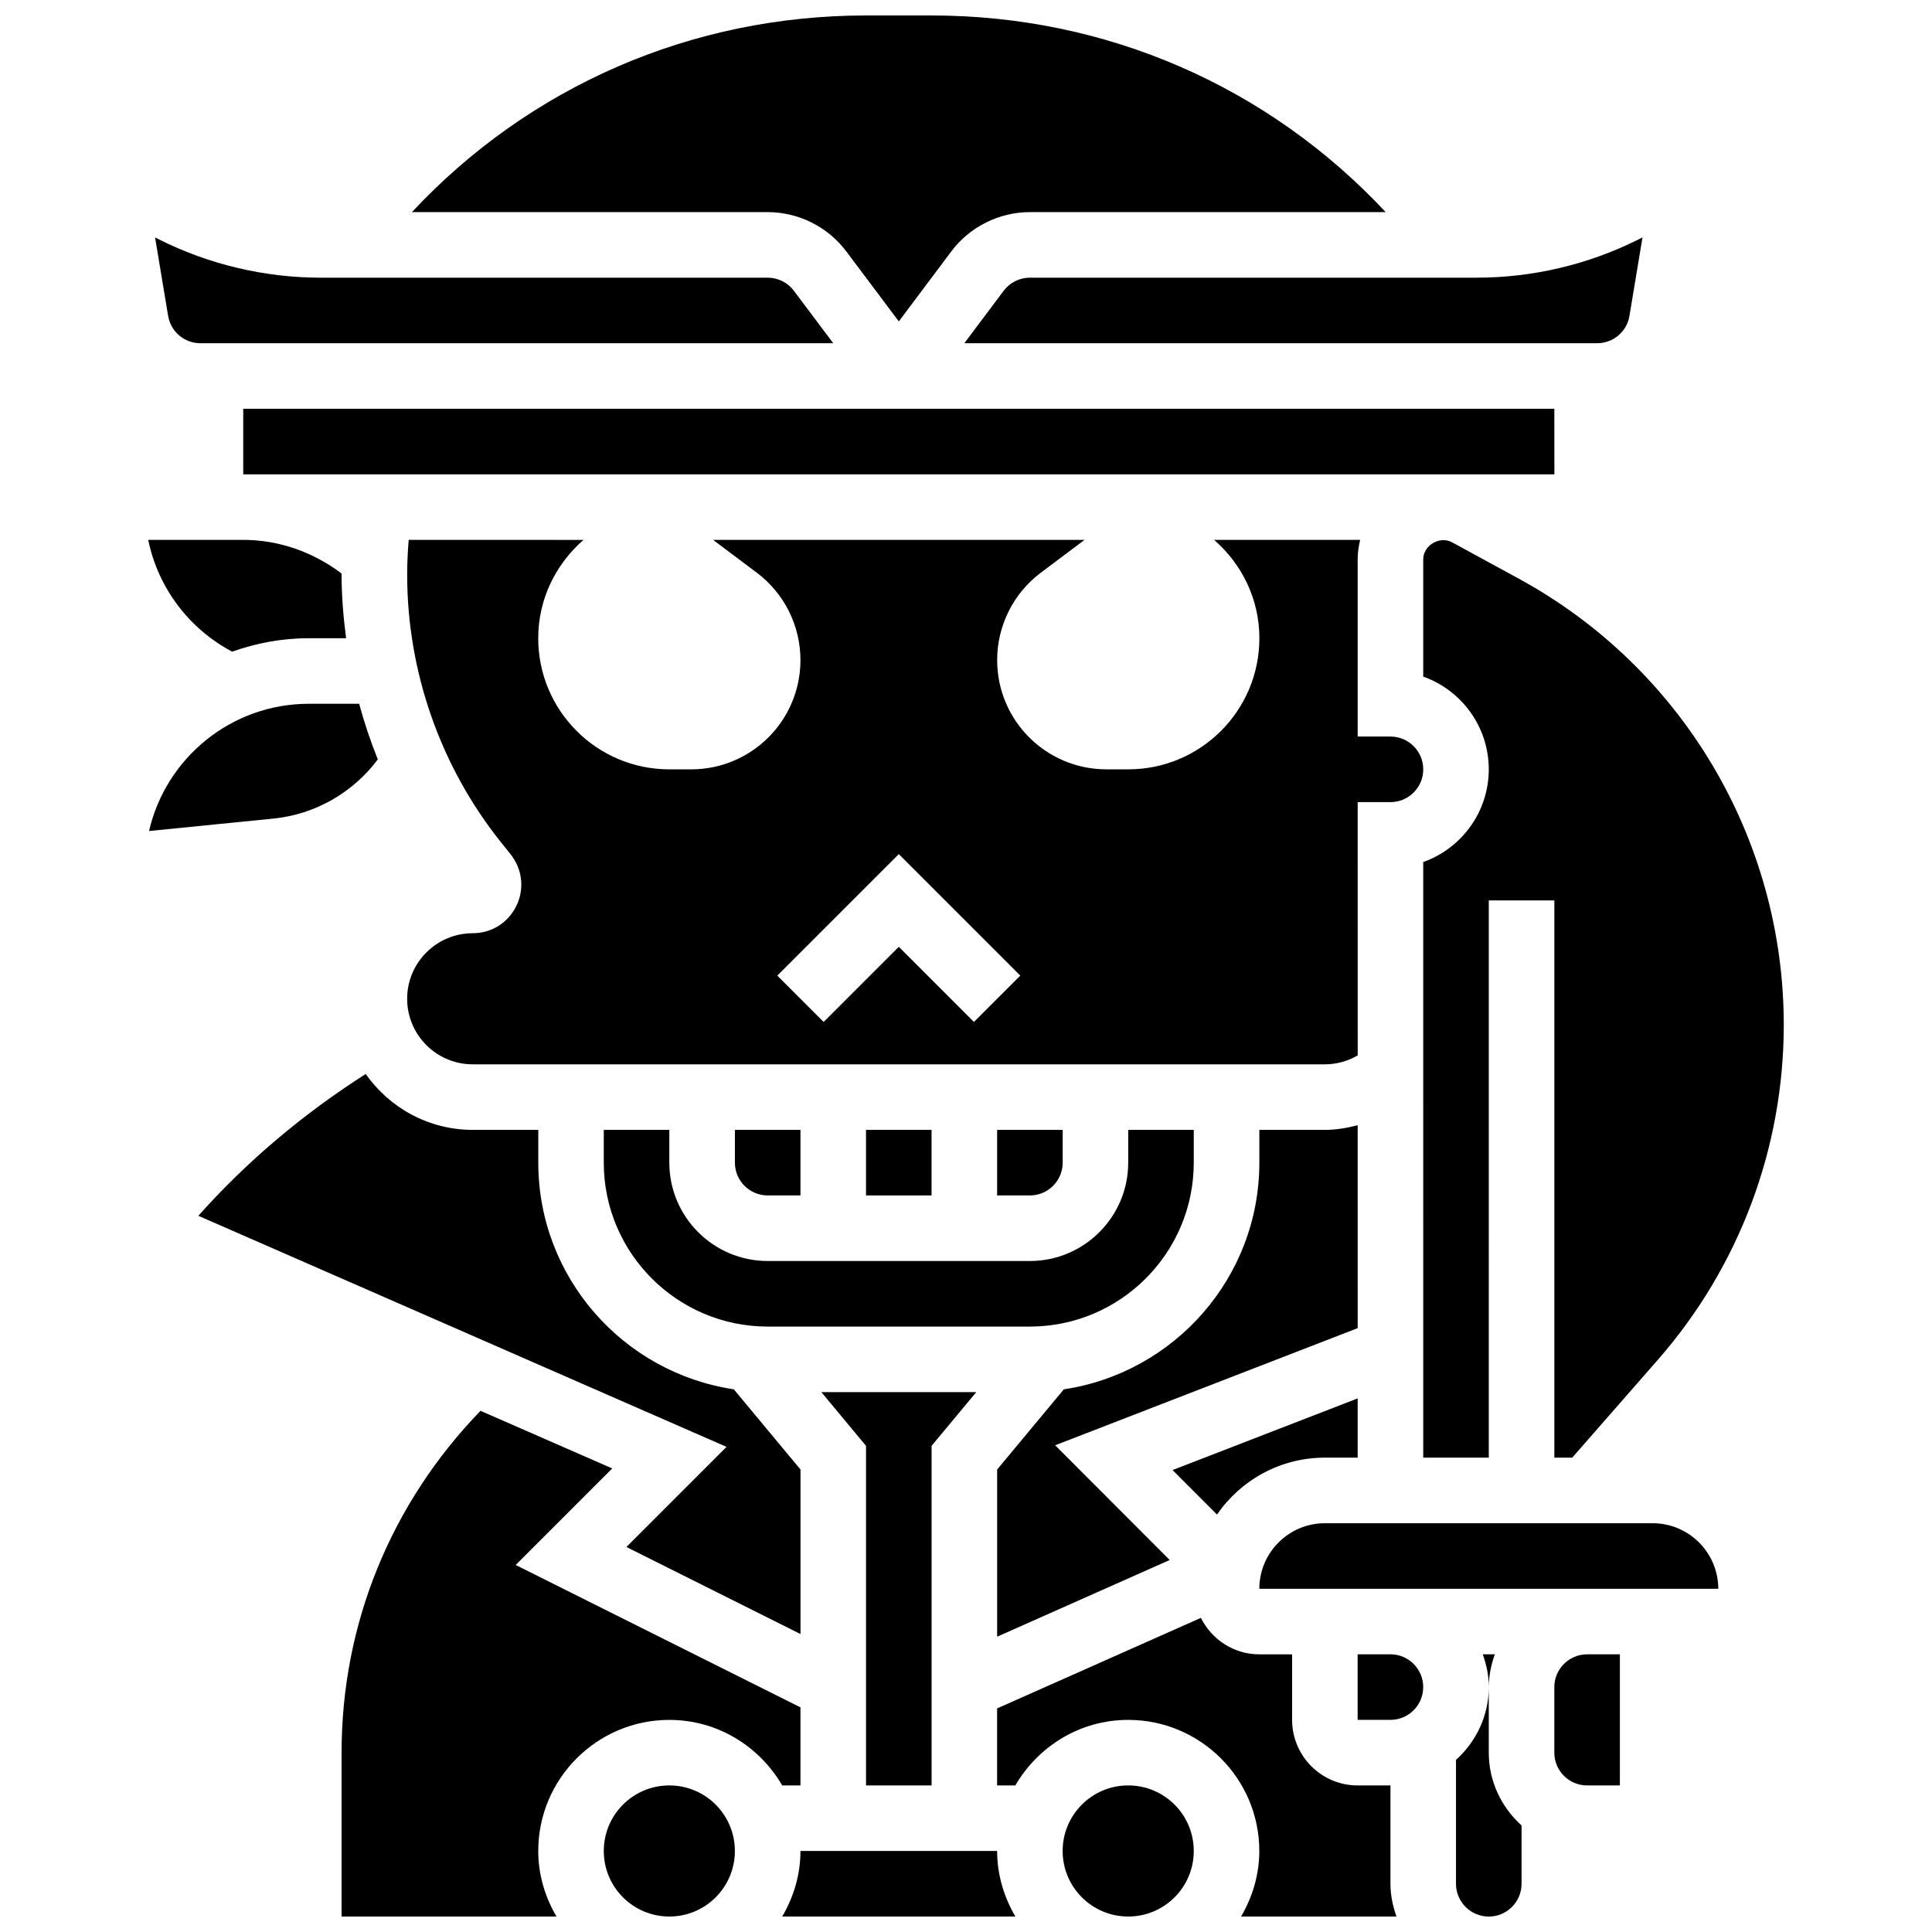 <?xml version="1.0" encoding="UTF-8"?>
<!-- Uploaded to: SVG Repo, www.svgrepo.com, Generator: SVG Repo Mixer Tools -->
<svg width="800px" height="800px" version="1.1" viewBox="144 144 512 512" xmlns="http://www.w3.org/2000/svg">
 <defs>
  <clipPath id="g">
   <path d="m253 148.09h259v81.906h-259z"/>
  </clipPath>
  <clipPath id="f">
   <path d="m529 591h19v60.902h-19z"/>
  </clipPath>
  <clipPath id="e">
   <path d="m408 572h107v79.902h-107z"/>
  </clipPath>
  <clipPath id="d">
   <path d="m425 617h36v34.902h-36z"/>
  </clipPath>
  <clipPath id="c">
   <path d="m351 634h63v17.902h-63z"/>
  </clipPath>
  <clipPath id="b">
   <path d="m304 617h35v34.902h-35z"/>
  </clipPath>
  <clipPath id="a">
   <path d="m234 517h123v134.9h-123z"/>
  </clipPath>
 </defs>
 <path d="m503.8 356.57h8.688c4.793 0 8.688-3.891 8.688-8.688 0-4.793-3.891-8.688-8.688-8.688h-8.688v-46.957c0-1.781 0.262-3.492 0.652-5.16h-38.691c7.289 6.367 11.988 15.617 11.988 26.059 0 19.188-15.559 34.746-34.746 34.746h-5.793c-15.992 0-28.953-12.961-28.953-28.953 0-9.113 4.293-17.695 11.578-23.168l11.578-8.688-98.441 0.004 11.578 8.688c7.289 5.473 11.578 14.047 11.578 23.168 0 15.992-12.961 28.953-28.953 28.953h-5.793c-19.188 0-34.746-15.559-34.746-34.746 0-10.441 4.699-19.691 11.988-26.059l-46.32-0.004c-0.25 3.082-0.398 6.176-0.398 9.258 0 25.668 8.836 50.852 24.867 70.891l2.547 3.18c3.109 3.91 3.711 9.129 1.547 13.613-2.176 4.508-6.606 7.297-11.598 7.297-9.582 0-17.371 7.793-17.371 17.371 0 9.582 7.793 17.371 17.371 17.371h225.85c3.082 0 6.062-0.844 8.688-2.363zm-101.69 58.258-19.918-19.918-19.918 19.918-12.281-12.281 32.199-32.199 32.199 32.199z"/>
 <path d="m425.62 452.12v-8.688h-17.371v17.371h8.688c4.793 0.004 8.684-3.891 8.684-8.684z"/>
 <path d="m373.5 443.43h17.371v17.371h-17.371z"/>
 <g clip-path="url(#g)">
  <path d="m368.29 210.64 13.906 18.535 13.898-18.535c4.891-6.535 12.684-10.426 20.84-10.426h94.289c-31.113-33.312-74.059-52.117-120.35-52.117h-17.371c-46.289 0-89.227 18.805-120.34 52.117h94.289c8.156 0 15.949 3.891 20.84 10.426z"/>
 </g>
 <path d="m555.91 252.33h-347.45v17.371h347.47z"/>
 <path d="m409.99 221.05-10.434 13.906h167.7c4.266 0 7.871-3.059 8.566-7.254l3.457-20.785-1.148 0.574c-13.188 6.609-27.965 10.094-42.715 10.094h-118.48c-2.719 0-5.316 1.293-6.941 3.465z"/>
 <path d="m560.66 530.29 22.73-25.98c21.5-24.566 33.328-56.062 33.328-88.695 0-49.32-26.902-94.629-70.188-118.24l-17.738-9.668c-3.266-1.762-7.625 0.832-7.625 4.527v31.07c10.109 3.586 17.371 13.246 17.371 24.574 0 11.328-7.262 20.984-17.371 24.574l0.004 157.84h17.371l0.004-147.67h17.371v147.67z"/>
 <path d="m503.8 442.19c-2.824 0.73-5.715 1.242-8.688 1.242h-17.371v8.688c0 30.465-22.551 55.695-51.812 60.066l-17.676 21.254v44.301l45.727-20.324-30.352-30.402 80.176-31.047z"/>
 <path d="m495.11 530.29h8.688v-15.703l-49.062 18.996 11.777 11.789c6.273-9.098 16.742-15.082 28.598-15.082z"/>
 <path d="m356.13 460.8v-17.371h-17.371v8.688c0 4.793 3.891 8.688 8.688 8.688z"/>
 <path d="m197.12 234.96h167.7l-10.434-13.906c-1.621-2.172-4.219-3.465-6.945-3.465h-118.47c-14.75 0-29.535-3.484-42.73-10.086l-1.145-0.582 3.457 20.785c0.703 4.195 4.309 7.254 8.574 7.254z"/>
 <path d="m460.36 452.12v-8.688h-17.371v8.688c0 14.367-11.691 26.059-26.059 26.059h-69.492c-14.367 0-26.059-11.691-26.059-26.059v-8.688h-17.371v8.688c0 23.949 19.484 43.434 43.434 43.434h69.492c23.945-0.004 43.426-19.484 43.426-43.434z"/>
 <path d="m390.88 617.16v-89.996l11.84-14.238h-41.055l11.84 14.238v89.996z"/>
 <path d="m536.95 582.41c0.973 2.727 1.598 5.629 1.598 8.688 0-3.059 0.625-5.957 1.598-8.688z"/>
 <path d="m512.48 582.41h-8.688v17.371h8.688c4.793 0 8.688-3.891 8.688-8.688-0.004-4.793-3.894-8.684-8.688-8.684z"/>
 <g clip-path="url(#f)">
  <path d="m538.54 591.1c0 7.672-3.394 14.508-8.688 19.285v32.836c0 4.793 3.891 8.688 8.688 8.688 4.793 0 8.688-3.891 8.688-8.688v-15.461c-5.289-4.769-8.688-11.613-8.688-19.285z"/>
 </g>
 <g clip-path="url(#e)">
  <path d="m512.48 617.16h-8.688c-9.582 0-17.371-7.793-17.371-17.371v-17.371h-8.688c-6.801 0-12.637-3.961-15.488-9.668l-54.004 24v20.41h4.828c6.027-10.336 17.113-17.371 29.914-17.371 19.164 0 34.746 15.582 34.746 34.746 0 6.359-1.84 12.238-4.828 17.371h41.184c-0.973-2.727-1.598-5.629-1.598-8.688v-26.059z"/>
 </g>
 <g clip-path="url(#d)">
  <path d="m460.36 634.53c0 9.594-7.777 17.371-17.371 17.371s-17.375-7.777-17.375-17.371 7.781-17.375 17.375-17.375 17.371 7.781 17.371 17.375"/>
 </g>
 <path d="m555.91 591.1v17.371c0 4.793 3.891 8.688 8.688 8.688h8.688v-34.746h-8.688c-4.785 0.004-8.688 3.894-8.688 8.688z"/>
 <path d="m581.97 547.67h-86.863c-9.582 0-17.371 7.793-17.371 17.371h121.63c-0.02-9.582-7.812-17.371-17.395-17.371z"/>
 <path d="m310 553.97 46.141 23.07v-43.605l-17.676-21.254c-29.266-4.371-51.812-29.602-51.812-60.066v-8.688h-17.371c-11.734 0-22.082-5.879-28.371-14.809-16.453 10.512-31.375 23.012-44.344 37.578l139.97 61.238z"/>
 <path d="m205.52 316.7c6.367-2.266 13.184-3.566 20.316-3.566h9.887c-0.73-5.559-1.199-11.16-1.199-16.801 0-0.113 0.008-0.227 0.008-0.34-7.504-5.672-16.566-8.922-26.066-8.922h-25.184c2.57 12.613 10.703 23.5 22.238 29.629z"/>
 <path d="m244.12 345.25c-1.938-4.812-3.578-9.738-4.941-14.742h-13.344c-20.613 0-37.914 14.438-42.336 33.719l33-3.301c11.012-1.094 21.055-6.879 27.621-15.676z"/>
 <g clip-path="url(#c)">
  <path d="m356.13 634.53c0 6.359-1.84 12.238-4.828 17.371h61.777c-2.988-5.133-4.828-11.016-4.828-17.371z"/>
 </g>
 <g clip-path="url(#b)">
  <path d="m338.75 634.53c0 9.594-7.777 17.371-17.371 17.371s-17.371-7.777-17.371-17.371 7.777-17.375 17.371-17.375 17.371 7.781 17.371 17.375"/>
 </g>
 <g clip-path="url(#a)">
  <path d="m356.13 617.16v-20.691l-75.469-37.734 25.582-25.582-34.902-15.27c-23.73 24.523-36.82 56.465-36.82 90.594v43.434h56.949c-2.988-5.133-4.828-11.016-4.828-17.371 0-19.164 15.582-34.746 34.746-34.746 12.805 0 23.887 7.035 29.914 17.371z"/>
 </g>
</svg>
